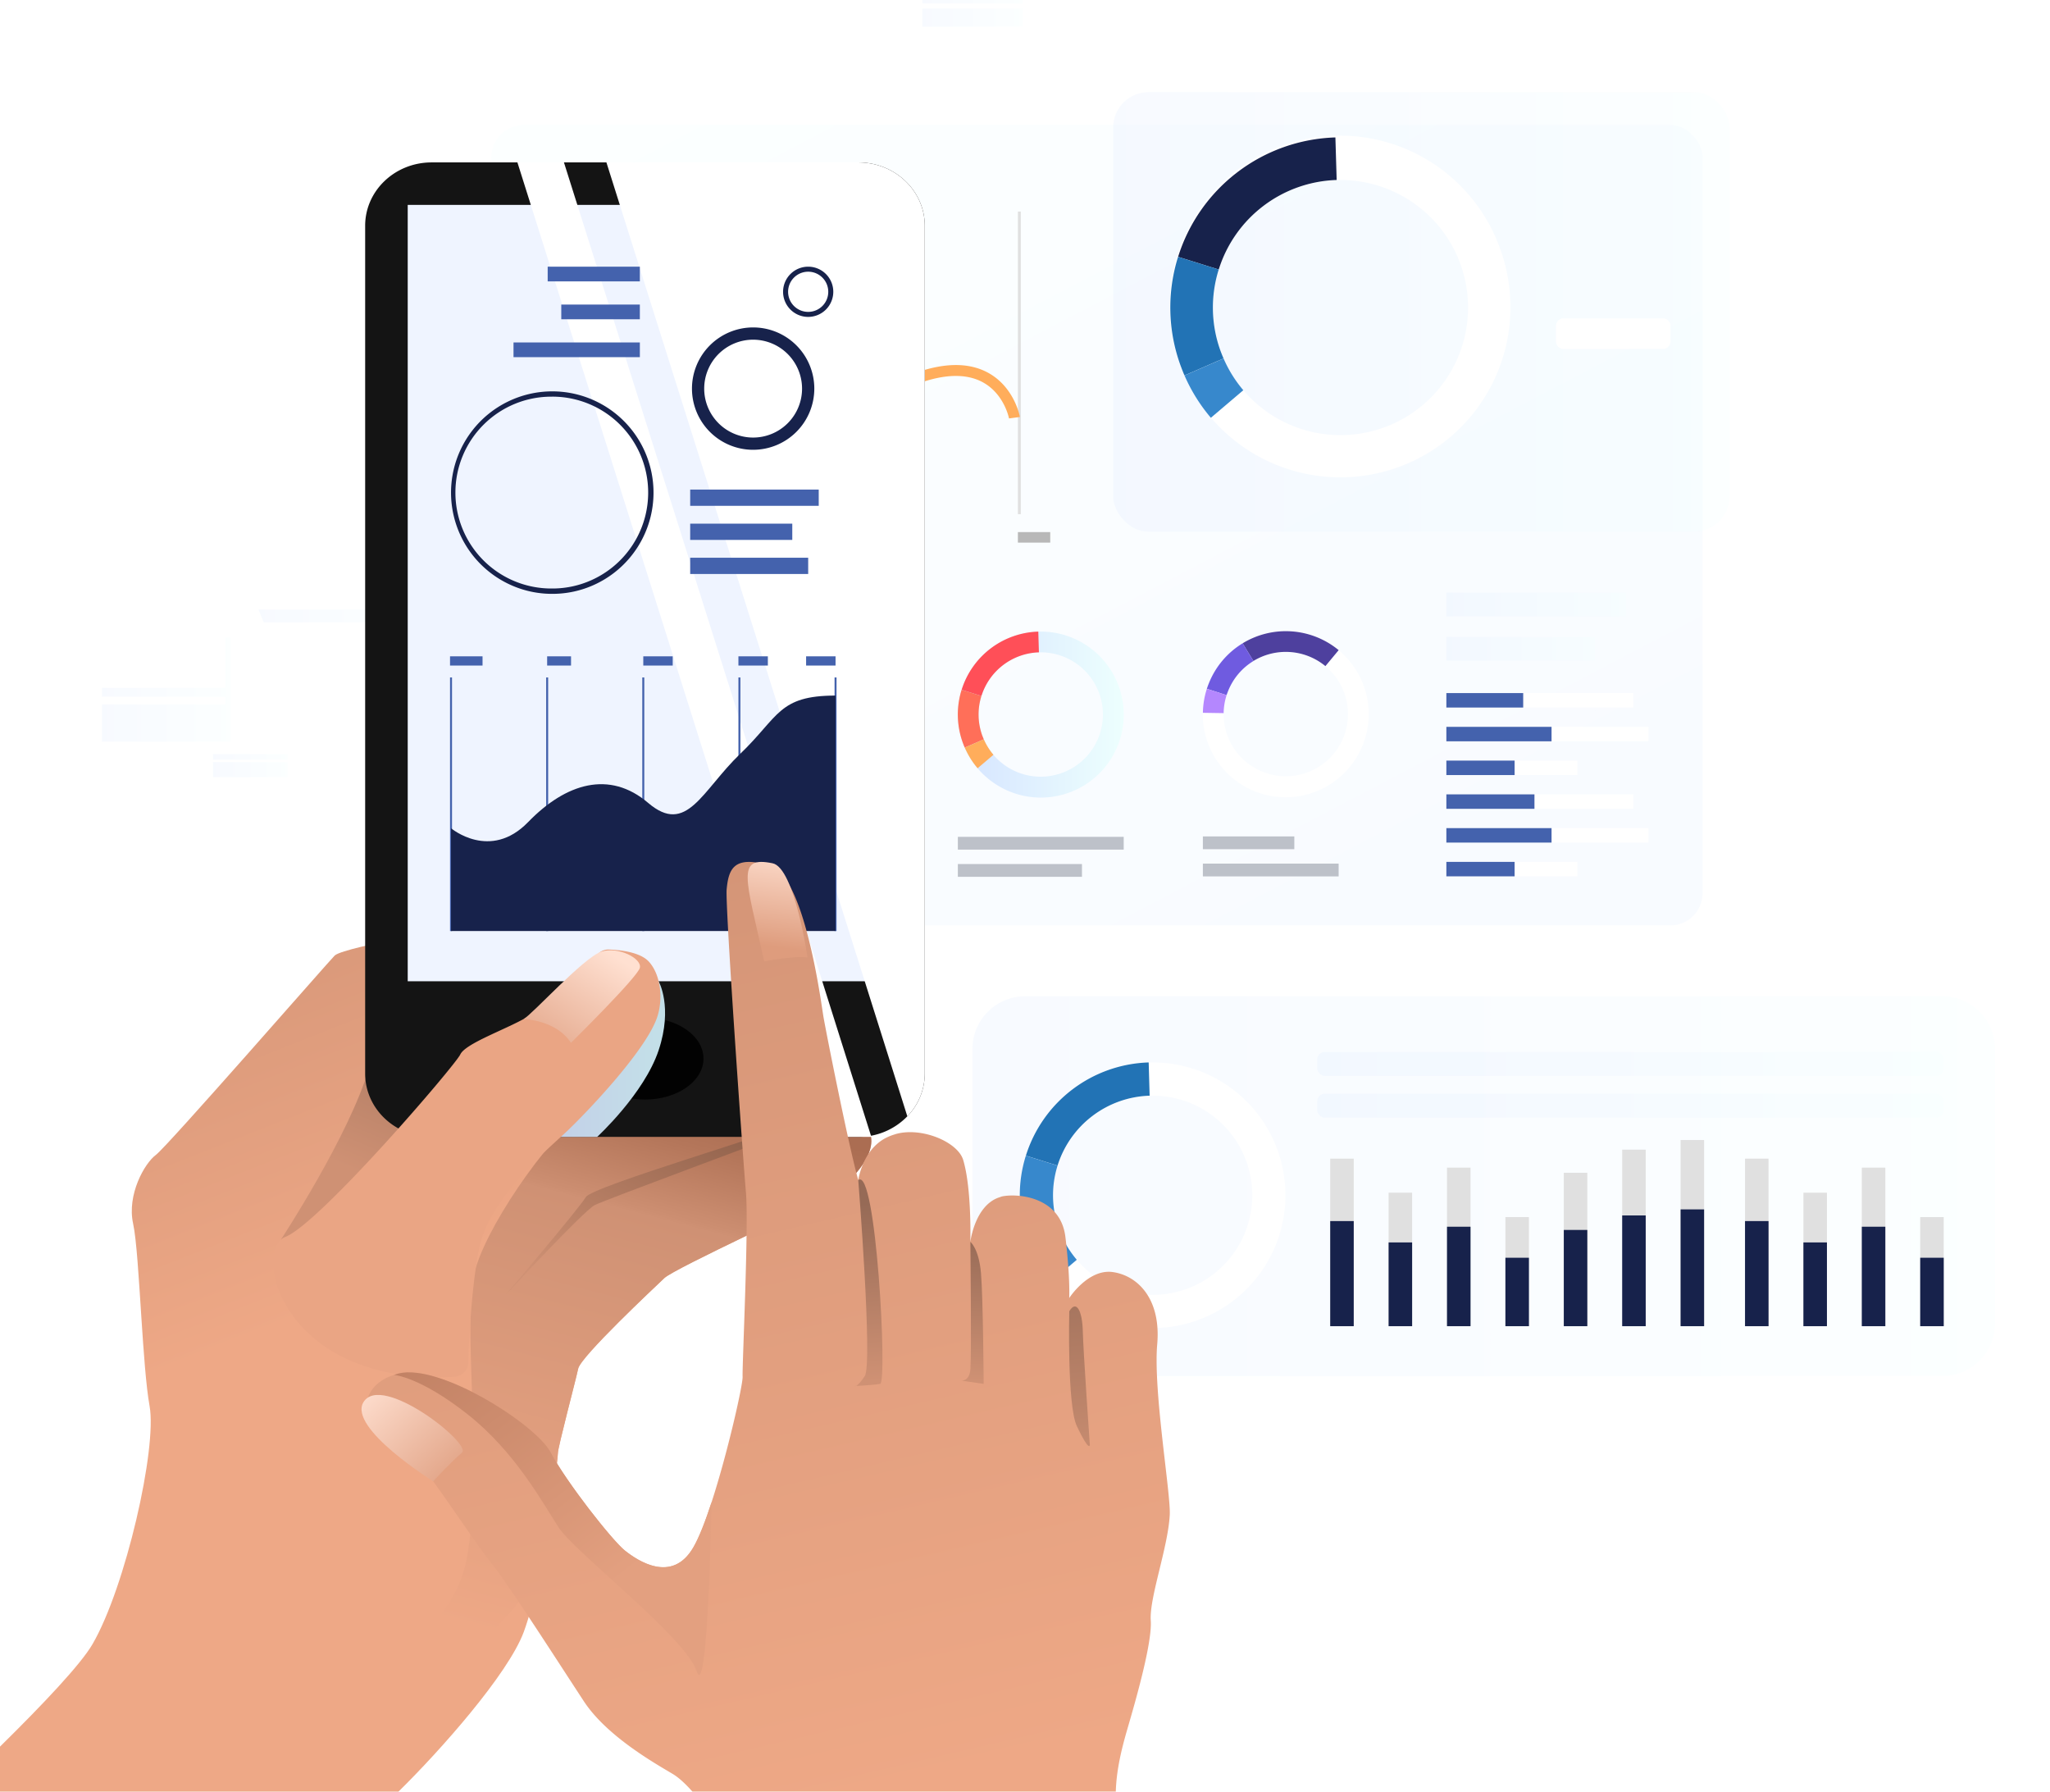 <svg xmlns="http://www.w3.org/2000/svg" xmlns:xlink="http://www.w3.org/1999/xlink" viewBox="0 0 2151.58 1880.06"><defs><style>.cls-1{mask:url(#mask);filter:url(#luminosity-noclip-4);}.cls-2,.cls-4,.cls-46,.cls-6{mix-blend-mode:multiply;}.cls-2{fill:url(#linear-gradient);}.cls-3{mask:url(#mask-2);filter:url(#luminosity-noclip-5);}.cls-4{fill:url(#linear-gradient-2);}.cls-5{mask:url(#mask-3);filter:url(#luminosity-noclip-6);}.cls-6{fill:url(#linear-gradient-3);}.cls-7{isolation:isolate;}.cls-19,.cls-28,.cls-29,.cls-34,.cls-35,.cls-36,.cls-37,.cls-38,.cls-50,.cls-51,.cls-52,.cls-55,.cls-56,.cls-57,.cls-8{opacity:0.18;}.cls-8{fill:url(#linear-gradient-4);}.cls-9{fill:url(#linear-gradient-5);}.cls-10{fill:#ff4f58;}.cls-11{fill:#ff6f59;}.cls-12{fill:#ffad5b;}.cls-13{fill:#bdc1c9;}.cls-14{fill:#323657;}.cls-15,.cls-47{fill:#fff;}.cls-16{fill:#4e409e;}.cls-17{fill:#6f5be0;}.cls-18{fill:#b487fe;}.cls-20{fill:url(#linear-gradient-6);}.cls-21{fill:#17224b;}.cls-22{fill:#2273b5;}.cls-23{fill:#3788cc;}.cls-24{fill:#e0e0e0;}.cls-25{fill:#b8b8b8;}.cls-26{fill:#d9d9d9;}.cls-27{fill:#4462ad;}.cls-28{fill:url(#linear-gradient-7);}.cls-29{fill:url(#linear-gradient-8);}.cls-30{mask:url(#mask-4);}.cls-31{fill:url(#linear-gradient-9);}.cls-32{mask:url(#mask-5);}.cls-33{fill:url(#linear-gradient-10);}.cls-34{fill:url(#linear-gradient-11);}.cls-35{fill:url(#linear-gradient-12);}.cls-36{fill:url(#linear-gradient-13);}.cls-37{fill:url(#linear-gradient-14);}.cls-38{fill:url(#linear-gradient-15);}.cls-39{fill:url(#linear-gradient-16);}.cls-40{fill:url(#linear-gradient-17);}.cls-41{fill:url(#linear-gradient-18);}.cls-42{fill:url(#linear-gradient-19);}.cls-43{fill:#141414;}.cls-44{fill:#eff4ff;}.cls-45{fill:#020202;}.cls-46{fill:url(#linear-gradient-20);}.cls-47{mix-blend-mode:soft-light;}.cls-48{fill:#eaa584;}.cls-49{fill:url(#linear-gradient-21);}.cls-50{fill:url(#linear-gradient-22);}.cls-51{fill:url(#linear-gradient-23);}.cls-52{fill:url(#linear-gradient-24);}.cls-53{mask:url(#mask-6);}.cls-54{fill:url(#linear-gradient-25);}.cls-55{fill:url(#linear-gradient-26);}.cls-56{fill:url(#linear-gradient-27);}.cls-57{fill:url(#linear-gradient-28);}.cls-58{fill:url(#linear-gradient-29);}.cls-59{fill:url(#linear-gradient-30);}.cls-60{fill:url(#linear-gradient-31);}.cls-61{fill:url(#linear-gradient-32);}.cls-62{fill:url(#linear-gradient-33);}.cls-63{fill:url(#linear-gradient-34);}.cls-64{fill:url(#linear-gradient-35);}.cls-65{filter:url(#luminosity-noclip-3);}.cls-66{filter:url(#luminosity-noclip-2);}.cls-67{filter:url(#luminosity-noclip);}</style><filter id="luminosity-noclip" x="873.11" y="-9075.53" width="782.5" height="32766" filterUnits="userSpaceOnUse" color-interpolation-filters="sRGB"><feFlood flood-color="#fff" result="bg"/><feBlend in="SourceGraphic" in2="bg"/></filter><mask id="mask" x="873.11" y="-9075.53" width="782.5" height="32766" maskUnits="userSpaceOnUse"><g class="cls-67"/></mask><linearGradient id="linear-gradient" x1="873.11" y1="1017.4" x2="1655.61" y2="1017.4" gradientUnits="userSpaceOnUse"><stop offset="0" stop-color="#fff"/><stop offset="0.82" stop-color="#2f2f2f"/><stop offset="1"/></linearGradient><filter id="luminosity-noclip-2" x="470.85" y="-9075.53" width="534.46" height="32766" filterUnits="userSpaceOnUse" color-interpolation-filters="sRGB"><feFlood flood-color="#fff" result="bg"/><feBlend in="SourceGraphic" in2="bg"/></filter><mask id="mask-2" x="470.85" y="-9075.53" width="534.46" height="32766" maskUnits="userSpaceOnUse"><g class="cls-66"/></mask><linearGradient id="linear-gradient-2" x1="470.85" y1="336.15" x2="1005.32" y2="336.15" xlink:href="#linear-gradient"/><filter id="luminosity-noclip-3" x="1996.71" y="-9075.53" width="154.87" height="32766" filterUnits="userSpaceOnUse" color-interpolation-filters="sRGB"><feFlood flood-color="#fff" result="bg"/><feBlend in="SourceGraphic" in2="bg"/></filter><mask id="mask-3" x="1996.71" y="-9075.53" width="154.87" height="32766" maskUnits="userSpaceOnUse"><g class="cls-65"/></mask><linearGradient id="linear-gradient-3" x1="2062.07" y1="1543.1" x2="2134.48" y2="1266.79" xlink:href="#linear-gradient"/><linearGradient id="linear-gradient-4" x1="1525.16" y1="1265.29" x2="865.81" y2="5.58" gradientUnits="userSpaceOnUse"><stop offset="0" stop-color="#d5e4ff"/><stop offset="1" stop-color="#edfffe"/></linearGradient><linearGradient id="linear-gradient-5" x1="1005.32" y1="749.79" x2="1179.39" y2="749.79" xlink:href="#linear-gradient-4"/><linearGradient id="linear-gradient-6" x1="1168.32" y1="327.31" x2="1815.16" y2="327.31" xlink:href="#linear-gradient-4"/><linearGradient id="linear-gradient-7" x1="1518.03" y1="680.68" x2="1674.12" y2="680.68" xlink:href="#linear-gradient-4"/><linearGradient id="linear-gradient-8" x1="1518.03" y1="634.4" x2="1707.08" y2="634.4" xlink:href="#linear-gradient-4"/><filter id="luminosity-noclip-4" x="873.11" y="1006.47" width="782.5" height="21.85" filterUnits="userSpaceOnUse" color-interpolation-filters="sRGB"><feFlood flood-color="#fff" result="bg"/><feBlend in="SourceGraphic" in2="bg"/></filter><mask id="mask-4" x="873.11" y="1006.47" width="782.5" height="21.85" maskUnits="userSpaceOnUse"><g class="cls-1"><polygon class="cls-2" points="1655.61 1028.32 935.58 1028.32 917.72 1010.46 873.11 1010.46 873.11 1006.48 919.37 1006.48 937.23 1024.34 1655.61 1024.34 1655.61 1028.32"/></g></mask><linearGradient id="linear-gradient-9" x1="873.11" y1="1017.4" x2="1655.61" y2="1017.4" gradientUnits="userSpaceOnUse"><stop offset="0" stop-color="#d5e4ff"/><stop offset="0.82" stop-color="#e9fafe"/><stop offset="1" stop-color="#edfffe"/></linearGradient><filter id="luminosity-noclip-5" x="470.85" y="63.74" width="534.46" height="544.82" filterUnits="userSpaceOnUse" color-interpolation-filters="sRGB"><feFlood flood-color="#fff" result="bg"/><feBlend in="SourceGraphic" in2="bg"/></filter><mask id="mask-5" x="470.85" y="63.74" width="534.46" height="544.82" maskUnits="userSpaceOnUse"><g class="cls-3"><polygon class="cls-4" points="474.84 608.55 470.85 608.55 470.85 90.86 763.7 90.86 790.83 63.74 1005.32 63.74 1005.32 67.72 792.48 67.72 765.35 94.85 474.84 94.85 474.84 608.55"/></g></mask><linearGradient id="linear-gradient-10" x1="470.85" y1="336.15" x2="1005.32" y2="336.15" xlink:href="#linear-gradient-9"/><linearGradient id="linear-gradient-11" x1="968.11" y1="18.46" x2="1073.52" y2="18.46" gradientTransform="translate(2041.64 36.92) rotate(-180)" xlink:href="#linear-gradient-4"/><linearGradient id="linear-gradient-12" x1="968.11" y1="1.8" x2="1073.52" y2="1.8" gradientTransform="translate(2041.64 3.59) rotate(-180)" xlink:href="#linear-gradient-4"/><linearGradient id="linear-gradient-13" x1="428.84" y1="671.53" x2="483.73" y2="671.53" xlink:href="#linear-gradient-4"/><linearGradient id="linear-gradient-14" x1="409.18" y1="671.53" x2="432.06" y2="671.53" xlink:href="#linear-gradient-4"/><linearGradient id="linear-gradient-15" x1="271.22" y1="646.43" x2="447.01" y2="646.43" xlink:href="#linear-gradient-4"/><linearGradient id="linear-gradient-16" x1="386.76" y1="1357.62" x2="133.23" y2="714.83" gradientUnits="userSpaceOnUse"><stop offset="0" stop-color="#eea886"/><stop offset="0.79" stop-color="#cf9174"/></linearGradient><linearGradient id="linear-gradient-17" x1="-10098.32" y1="1727.9" x2="-10246.53" y2="1157.23" gradientTransform="matrix(-1, 0, 0, 1, -9531.73, 0)" gradientUnits="userSpaceOnUse"><stop offset="0" stop-color="#eea886"/><stop offset="0.79" stop-color="#cf9174"/><stop offset="0.8" stop-color="#cc8e71"/><stop offset="0.93" stop-color="#b4765a"/><stop offset="1" stop-color="#ab6d52"/></linearGradient><linearGradient id="linear-gradient-18" x1="-10159.99" y1="1371.7" x2="-10268.9" y2="1165.55" gradientTransform="matrix(-1, 0, 0, 1, -9531.73, 0)" gradientUnits="userSpaceOnUse"><stop offset="0" stop-color="#cf9174"/><stop offset="1" stop-color="#91624c"/></linearGradient><linearGradient id="linear-gradient-19" x1="-9904.12" y1="1228.48" x2="-10001.36" y2="995.63" gradientTransform="matrix(-1, 0, 0, 1, -9531.73, 0)" gradientUnits="userSpaceOnUse"><stop offset="0" stop-color="#cf9174"/><stop offset="1" stop-color="#966a56"/></linearGradient><linearGradient id="linear-gradient-20" x1="-10229.76" y1="1111.37" x2="-10106.61" y2="1111.37" gradientTransform="matrix(-1, 0, 0, 1, -9531.73, 0)" gradientUnits="userSpaceOnUse"><stop offset="0.08" stop-color="#c3dfe8"/><stop offset="1" stop-color="#c3cfe8"/></linearGradient><linearGradient id="linear-gradient-21" x1="-10088.19" y1="1125.9" x2="-10170.77" y2="999.11" gradientTransform="matrix(-1, 0, 0, 1, -9531.73, 0)" gradientUnits="userSpaceOnUse"><stop offset="0" stop-color="#de9c7d"/><stop offset="1" stop-color="#ffe0d1"/></linearGradient><linearGradient id="linear-gradient-22" x1="1020.66" y1="1244.71" x2="2093.96" y2="1244.71" xlink:href="#linear-gradient-4"/><linearGradient id="linear-gradient-23" x1="1382.43" y1="1116.46" x2="2040.04" y2="1116.46" gradientTransform="translate(3422.47 2232.92) rotate(-180)" xlink:href="#linear-gradient-4"/><linearGradient id="linear-gradient-24" x1="1382.43" y1="1160.27" x2="2040.04" y2="1160.27" gradientTransform="translate(3422.47 2320.54) rotate(-180)" xlink:href="#linear-gradient-4"/><filter id="luminosity-noclip-6" x="1996.71" y="1358.81" width="154.87" height="141.56" filterUnits="userSpaceOnUse" color-interpolation-filters="sRGB"><feFlood flood-color="#fff" result="bg"/><feBlend in="SourceGraphic" in2="bg"/></filter><mask id="mask-6" x="1996.71" y="1358.81" width="154.87" height="141.56" maskUnits="userSpaceOnUse"><g class="cls-5"><polygon class="cls-6" points="2151.58 1500.38 1996.71 1500.38 1996.71 1493.72 2144.92 1493.72 2144.92 1358.82 2151.58 1358.82 2151.58 1500.38"/></g></mask><linearGradient id="linear-gradient-25" x1="2062.07" y1="1543.1" x2="2134.48" y2="1266.79" xlink:href="#linear-gradient-9"/><linearGradient id="linear-gradient-26" x1="223.48" y1="794.29" x2="301.58" y2="794.29" xlink:href="#linear-gradient-4"/><linearGradient id="linear-gradient-27" x1="223.48" y1="807.65" x2="301.58" y2="807.65" xlink:href="#linear-gradient-4"/><linearGradient id="linear-gradient-28" x1="107.01" y1="723.6" x2="242.31" y2="723.6" xlink:href="#linear-gradient-4"/><linearGradient id="linear-gradient-29" x1="905.13" y1="1888.55" x2="560.09" y2="407.21" xlink:href="#linear-gradient-16"/><linearGradient id="linear-gradient-30" x1="1141.19" y1="1561.88" x2="1118.93" y2="1290.74" gradientTransform="matrix(1, 0, 0, 1, 0, 0)" xlink:href="#linear-gradient-19"/><linearGradient id="linear-gradient-31" x1="1020.52" y1="1448.77" x2="1025.07" y2="1296.4" gradientTransform="matrix(1, 0, 0, 1, 0, 0)" xlink:href="#linear-gradient-19"/><linearGradient id="linear-gradient-32" x1="913.18" y1="1449.73" x2="900.99" y2="1263.06" gradientTransform="matrix(1, 0, 0, 1, 0, 0)" xlink:href="#linear-gradient-19"/><linearGradient id="linear-gradient-33" x1="677.84" y1="1636.82" x2="354.9" y2="1216.1" gradientUnits="userSpaceOnUse"><stop offset="0" stop-color="#e3a080"/><stop offset="1" stop-color="#ab6d52"/></linearGradient><linearGradient id="linear-gradient-34" x1="811.86" y1="993.69" x2="825.99" y2="887.68" gradientTransform="matrix(1, 0, 0, 1, 0, 0)" xlink:href="#linear-gradient-21"/><linearGradient id="linear-gradient-35" x1="487.64" y1="1562.61" x2="382.74" y2="1451.74" gradientTransform="matrix(1, 0, 0, 1, 0, 0)" xlink:href="#linear-gradient-21"/></defs><title>blind</title><g class="cls-7"><g id="Слой_1" data-name="Слой 1"><rect class="cls-8" x="515.74" y="131.16" width="1271.26" height="839.99" rx="33.95" ry="33.95"/><path class="cls-9" d="M1174.28,720.48a87,87,0,1,0-163.85,58.61c.65,1.84,1.37,3.65,2.14,5.42a87,87,0,0,0,161.71-64Zm-60,90.73a65.16,65.16,0,0,1-81.78-35.39c-.58-1.33-1.12-2.69-1.61-4.07a65.24,65.24,0,1,1,83.39,39.46Z"/><path class="cls-10" d="M1030.08,730.34l-20.79-6.49a87.1,87.1,0,0,1,80.46-61.06l.65,21.77a65.35,65.35,0,0,0-60.32,45.78Z"/><path class="cls-11" d="M1032.54,775.82l-20,8.69c-.77-1.77-1.49-3.58-2.14-5.42a86.65,86.65,0,0,1-1.14-55.24l20.79,6.49a64.92,64.92,0,0,0,.85,41.41C1031.42,773.13,1032,774.49,1032.54,775.82Z"/><path class="cls-12" d="M1026.06,806.17a86.52,86.52,0,0,1-13.49-21.66l20-8.69a64.73,64.73,0,0,0,10.11,16.24Z"/><rect class="cls-13" x="1005.32" y="878.16" width="174.07" height="13.42"/><rect class="cls-13" x="1005.32" y="906.69" width="130.26" height="13.42"/><path class="cls-14" d="M1674,745.35h.08C1673.77,745.5,1673.72,745.51,1674,745.35Z"/><path class="cls-15" d="M1430.41,781.38a87,87,0,1,0-161.79-64.07c-.73,1.82-1.38,3.66-2,5.49a87,87,0,0,0,163.76,58.58ZM1325.5,810a65.15,65.15,0,0,1-38.11-80.55c.44-1.38.93-2.76,1.47-4.12A65.24,65.24,0,1,1,1325.5,810Z"/><path class="cls-16" d="M1315.54,693.65l-11.34-18.59A87.18,87.18,0,0,1,1405,682.25L1391.08,699a65.34,65.34,0,0,0-75.54-5.39Z"/><path class="cls-17" d="M1287.39,729.45l-20.74-6.65c.59-1.83,1.24-3.67,2-5.49a86.59,86.59,0,0,1,35.58-42.25l11.34,18.59a65,65,0,0,0-26.68,31.68C1288.32,726.69,1287.83,728.07,1287.39,729.45Z"/><path class="cls-18" d="M1262.49,748a86.48,86.48,0,0,1,4.16-25.18l20.74,6.65a64.83,64.83,0,0,0-3.12,18.87Z"/><rect class="cls-13" x="1262.48" y="877.72" width="95.98" height="13.42"/><rect class="cls-13" x="1262.48" y="906.25" width="142.48" height="13.42"/><g class="cls-19"><rect class="cls-20" x="1168.32" y="96.74" width="646.84" height="461.15" rx="36.98" ry="36.98"/></g><path class="cls-15" d="M1641.09,334.07h104.22a8,8,0,0,1,8,8v16.09a8,8,0,0,1-8,8H1641.09a8,8,0,0,1-8-8V342A8,8,0,0,1,1641.09,334.07Z"/><path class="cls-15" d="M1575,262.59A178.54,178.54,0,1,0,1238.8,382.84c1.35,3.78,2.82,7.5,4.39,11.13A178.55,178.55,0,0,0,1575,262.59ZM1452,448.75a133.68,133.68,0,0,1-167.81-72.62c-1.18-2.72-2.29-5.51-3.3-8.34a133.86,133.86,0,1,1,171.11,81Z"/><path class="cls-21" d="M1279.13,282.82l-42.66-13.32a178.78,178.78,0,0,1,165.1-125.29l1.33,44.67a134,134,0,0,0-123.77,93.94Z"/><path class="cls-22" d="M1284.17,376.13l-41,17.84c-1.57-3.63-3-7.35-4.39-11.13a177.81,177.81,0,0,1-2.33-113.34l42.66,13.32a133.29,133.29,0,0,0,1.74,85C1281.88,370.62,1283,373.41,1284.17,376.13Z"/><path class="cls-23" d="M1270.87,438.41A177.73,177.73,0,0,1,1243.19,394l41-17.84a133.08,133.08,0,0,0,20.74,33.33Z"/><rect class="cls-24" x="598.34" y="221.99" width="3.03" height="317.57"/><rect class="cls-24" x="733.8" y="221.99" width="3.03" height="317.57"/><rect class="cls-24" x="893.44" y="221.99" width="3.03" height="317.57"/><rect class="cls-24" x="1068.34" y="221.99" width="3.03" height="317.57"/><rect class="cls-25" x="599.86" y="558.37" width="34.24" height="11.04"/><rect class="cls-25" x="893.44" y="558.37" width="60.48" height="11.04"/><rect class="cls-25" x="731.17" y="558.37" width="60.48" height="11.04"/><rect class="cls-25" x="1068.34" y="558.37" width="33.94" height="11.04"/><rect class="cls-26" x="599.86" y="182.86" width="51.55" height="8.28"/><rect class="cls-26" x="599.86" y="198.16" width="73.12" height="8.28"/><path class="cls-12" d="M1059,439.1c0-.24-4.7-24.38-25.84-37-16-9.54-37.48-10.08-63.7-1.61-27.24,8.8-48.58,13.07-67.1,13.07-40,0-66.85-19.89-111.76-57.06-28-23.19-62.07-31.53-95.9-23.49-36.86,8.76-67.66,35.87-84.5,74.35l-10.49-4.59c18.29-41.81,52-71.3,92.34-80.91a117.43,117.43,0,0,1,54.22-.18,125,125,0,0,1,51.64,26c64.88,53.71,87.18,68,168,41.92,29.56-9.55,54.2-8.63,73.21,2.74,25.6,15.31,31.12,44,31.34,45.24Z"/><rect class="cls-15" x="1518.03" y="833.58" width="196.23" height="15.18"/><rect class="cls-15" x="1518.03" y="869.01" width="212.03" height="15.18"/><rect class="cls-15" x="1518.03" y="904.43" width="137.58" height="15.18"/><rect class="cls-27" x="1518.03" y="869.01" width="110.4" height="15.18"/><rect class="cls-27" x="1518.03" y="904.43" width="71.63" height="15.18"/><rect class="cls-15" x="1518.03" y="727.3" width="196.23" height="15.18"/><rect class="cls-15" x="1518.03" y="762.73" width="212.03" height="15.18"/><rect class="cls-15" x="1518.03" y="798.15" width="137.58" height="15.18"/><rect class="cls-27" x="1518.03" y="762.73" width="110.4" height="15.18"/><rect class="cls-27" x="1518.03" y="727.3" width="80.65" height="15.18"/><rect class="cls-27" x="1518.03" y="833.58" width="92.46" height="15.18"/><rect class="cls-27" x="1518.03" y="798.15" width="71.63" height="15.18"/><rect class="cls-28" x="1518.03" y="668.28" width="156.09" height="24.8"/><rect class="cls-29" x="1518.03" y="622" width="189.04" height="24.81"/><g class="cls-30"><polygon class="cls-31" points="1655.61 1028.32 935.58 1028.32 917.72 1010.46 873.11 1010.46 873.11 1006.48 919.37 1006.48 937.23 1024.34 1655.61 1024.34 1655.61 1028.32"/></g><g class="cls-32"><polygon class="cls-33" points="474.84 608.55 470.85 608.55 470.85 90.86 763.7 90.86 790.83 63.74 1005.32 63.74 1005.32 67.72 792.48 67.72 765.35 94.85 474.84 94.85 474.84 608.55"/></g><rect class="cls-34" x="968.11" y="8.91" width="105.41" height="19.1" transform="translate(2041.64 36.92) rotate(180)"/><rect class="cls-35" x="968.11" width="105.41" height="3.59" transform="translate(2041.64 3.59) rotate(180)"/><polygon class="cls-36" points="441.7 684.87 483.73 684.87 470.86 658.19 428.84 658.19 441.7 684.87"/><polygon class="cls-37" points="422.04 684.87 432.06 684.87 419.19 658.19 409.18 658.19 422.04 684.87"/><polygon class="cls-38" points="276.87 653.1 447.01 653.1 441.37 639.76 271.22 639.76 276.87 653.1"/><path class="cls-39" d="M874.32,1252.39c-14.65,8.89-166.35,78.6-177,88.76s-87.82,82.39-90.48,95.08-21.31,82.39-21.31,88.72c0,4.43-7.19,66.88-18.84,123.47-.33,1.67-.7,3.33-1,5-4.73,22.28-10.16,43.32-16,59.2-16.51,44.24-87.49,124.34-131.5,167.48H0v-47.24c45.61-44.91,84.89-86.45,97.11-107.56,34.62-59.59,67.88-205.37,59.89-249.75-3.73-20.67-6.26-57-8.62-93-2.7-41.32-5.09-82.2-8.66-98.44-6.66-30.43,11.95-63.39,23.94-72.24S346,1007.74,351.32,1002.68s49.24-13.95,49.24-13.95S672.31,1083.94,820,1143.8c53.27,21.54,90.42,38.52,92.89,44.78C922.23,1212.28,888.94,1243.54,874.32,1252.39Z"/><path class="cls-40" d="M343.32,1774.69c95.31,16.7,169.31-45.9,222.33-121.32,12.24-57.83,19.88-123.85,19.88-128.42,0-6.34,18.63-76.06,21.29-88.74s79.85-84.93,90.49-95.07,162.36-79.87,177-88.74,47.91-40.13,38.59-63.81c-2.47-6.27-39.6-23.25-92.86-44.8-88.6.25-187.69,14.27-204.06,22.28-30.77,15.09-100.24,110.82-116.5,163.91s8.86,206.38-9.56,305.26S343.32,1774.69,343.32,1774.69Z"/><path class="cls-41" d="M823.74,1188.59c-12,5.44-188.09,70.15-199.62,76.06S531,1358.46,531,1358.46s77.19-90.85,83.85-102.26,206.93-69.72,212.92-76.06S838.68,1181.83,823.74,1188.59Z"/><path class="cls-42" d="M294.82,1300.86s72-109.73,92.42-179.88,66.54,15.22,51.46,61.7S314.19,1299,294.82,1300.86Z"/><path class="cls-43" d="M383.25,236.88v889.71c0,36.69,31.22,66.43,69.76,66.43H900.82a71.07,71.07,0,0,0,51.47-21.6,64.42,64.42,0,0,0,18.29-44.83V236.88c0-36.71-31.25-66.45-69.76-66.45H453C414.47,170.43,383.25,200.17,383.25,236.88Z"/><rect class="cls-44" x="427.91" y="215.01" width="497.99" height="814.7" transform="translate(1353.82 1244.72) rotate(180)"/><path class="cls-45" d="M615.47,1110.84c0,23.72,27.51,43,61.44,43s61.44-19.23,61.44-43-27.51-42.95-61.44-42.95S615.47,1087.12,615.47,1110.84Z"/><path class="cls-46" d="M691.26,1029.71s15.24,26.83,0,72.47S626.78,1193,626.78,1193h-51.9Z"/><path class="cls-47" d="M636.47,170.43l315.82,1001a64.42,64.42,0,0,0,18.29-44.83V236.88c0-36.71-31.25-66.45-69.76-66.45Z"/><polygon class="cls-47" points="865.7 1193.02 543.06 170.43 591.89 170.43 914.52 1193.02 865.7 1193.02"/><path class="cls-48" d="M689.33,1068.59c7-19.37,4.44-45.64-8.43-59.59-9.24-10-30.4-12.18-41.57-12.61a15.9,15.9,0,0,0-11.86,4.61c-14.29,14.29-57.78,57.07-76.54,67.59-22.63,12.67-62.55,26.62-67.87,38S335.34,1284.09,299.41,1298c-35,13.59-4.31,156,177.16,146.81,8.12-.41,14.57-6.67,14.84-14.41.86-25.47,3.59-81.86,11.61-121,10.64-52,73.19-104.8,90.49-120.86S676,1105.35,689.33,1068.59Z"/><path class="cls-49" d="M549.62,1069.31s34.1,1,49.63,25c0,0,70.12-69.08,72.34-78.8s-22.85-22.6-40.37-16.9C612.5,1004.75,558.49,1064.66,549.62,1069.31Z"/><path class="cls-50" d="M1076,1045.46h962.55a55.38,55.38,0,0,1,55.38,55.38v287.74a55.38,55.38,0,0,1-55.38,55.38H1076a55.38,55.38,0,0,1-55.38-55.38V1100.84A55.37,55.37,0,0,1,1076,1045.46Z"/><path class="cls-15" d="M1341,1207.33a139.39,139.39,0,1,0-262.5,93.89q1.58,4.42,3.43,8.69A139.4,139.4,0,0,0,1341,1207.33ZM1245,1352.68a104.4,104.4,0,0,1-131-56.7q-1.38-3.2-2.58-6.52a104.51,104.51,0,1,1,133.6,63.22Z"/><path class="cls-22" d="M1110,1223.13l-33.3-10.4a139.62,139.62,0,0,1,128.9-97.83l1,34.88a104.7,104.7,0,0,0-96.64,73.35Z"/><path class="cls-23" d="M1113.93,1296l-32,13.93q-1.85-4.26-3.43-8.69a138.74,138.74,0,0,1-1.82-88.49l33.3,10.4a104.07,104.07,0,0,0,1.36,66.33Q1112.55,1292.79,1113.93,1296Z"/><path class="cls-23" d="M1103.55,1344.61a138.66,138.66,0,0,1-21.61-34.7l32-13.93a103.81,103.81,0,0,0,16.2,26Z"/><rect class="cls-24" x="1396.13" y="1215.85" width="24.68" height="175.82"/><rect class="cls-24" x="1457.42" y="1251.58" width="24.68" height="140.09"/><rect class="cls-24" x="1518.71" y="1225.29" width="24.68" height="166.38"/><rect class="cls-24" x="1580" y="1277.19" width="24.68" height="114.48"/><rect class="cls-24" x="1641.29" y="1230.68" width="24.68" height="160.99"/><rect class="cls-24" x="1702.58" y="1206.42" width="24.68" height="185.25"/><rect class="cls-24" x="1763.87" y="1196.3" width="24.68" height="195.36"/><rect class="cls-21" x="1396.13" y="1281.37" width="24.68" height="110.3"/><rect class="cls-21" x="1457.42" y="1303.78" width="24.68" height="87.89"/><rect class="cls-21" x="1518.71" y="1287.29" width="24.68" height="104.38"/><rect class="cls-21" x="1580" y="1319.85" width="24.68" height="71.82"/><rect class="cls-21" x="1641.29" y="1290.67" width="24.68" height="101"/><rect class="cls-21" x="1702.58" y="1275.45" width="24.68" height="116.22"/><rect class="cls-21" x="1763.87" y="1269.1" width="24.68" height="122.57"/><rect class="cls-24" x="1831.49" y="1215.85" width="24.68" height="175.82"/><rect class="cls-24" x="1892.78" y="1251.58" width="24.68" height="140.09"/><rect class="cls-24" x="1954.07" y="1225.29" width="24.68" height="166.38"/><rect class="cls-24" x="2015.36" y="1277.19" width="24.68" height="114.48"/><rect class="cls-21" x="1831.49" y="1281.37" width="24.68" height="110.3"/><rect class="cls-21" x="1892.78" y="1303.78" width="24.68" height="87.89"/><rect class="cls-21" x="1954.07" y="1287.29" width="24.68" height="104.38"/><rect class="cls-21" x="2015.36" y="1319.85" width="24.68" height="71.82"/><rect class="cls-51" x="1382.43" y="1103.91" width="657.61" height="25.11" rx="8.13" ry="8.13" transform="translate(3422.47 2232.92) rotate(180)"/><rect class="cls-52" x="1382.43" y="1147.71" width="657.61" height="25.11" rx="8.13" ry="8.13" transform="translate(3422.47 2320.54) rotate(180)"/><g class="cls-53"><polygon class="cls-54" points="2151.58 1500.38 1996.71 1500.38 1996.71 1493.72 2144.92 1493.72 2144.92 1358.82 2151.58 1358.82 2151.58 1500.38"/></g><rect class="cls-55" x="223.48" y="791.37" width="78.09" height="5.83"/><rect class="cls-56" x="223.48" y="799.75" width="78.09" height="15.79"/><polygon class="cls-57" points="236.48 668.95 236.48 721.75 107.02 721.75 107.02 731.03 236.48 731.03 236.48 739.24 107.02 739.24 107.02 778.25 236.48 778.25 239.39 778.25 242.31 778.25 242.31 668.95 236.48 668.95"/><rect class="cls-27" x="472.33" y="710.9" width="2.08" height="266.13"/><rect class="cls-27" x="573.23" y="710.9" width="2.08" height="266.13"/><rect class="cls-27" x="674.12" y="710.9" width="2.08" height="266.13"/><rect class="cls-27" x="775.01" y="710.9" width="2.08" height="266.13"/><rect class="cls-27" x="875.91" y="710.9" width="2.08" height="266.13"/><path class="cls-21" d="M473.37,869.12s41.11,34.62,80.85-6.38S639.78,808,680.29,842.56s56.29-12.86,96.8-51.71,39.86-60.93,99.85-60.93V977H473.37Z"/><rect class="cls-27" x="574.26" y="688.73" width="25.07" height="9.69"/><rect class="cls-27" x="472.33" y="688.73" width="34.12" height="9.69"/><rect class="cls-27" x="675.16" y="688.73" width="30.9" height="9.69"/><rect class="cls-27" x="775.01" y="688.73" width="30.9" height="9.69"/><rect class="cls-27" x="846.05" y="688.73" width="30.9" height="9.69"/><rect class="cls-27" x="724.39" y="513.74" width="134.91" height="17.06"/><rect class="cls-27" x="724.39" y="585.27" width="123.84" height="17.06"/><rect class="cls-27" x="724.39" y="549.51" width="107.15" height="17.06"/><path class="cls-21" d="M579.64,623.17a105.26,105.26,0,0,1-43.92-9.47,106.26,106.26,0,1,1,87.84,0A105.29,105.29,0,0,1,579.64,623.17Zm0-206.92a100.66,100.66,0,1,0,0,201.31,99.74,99.74,0,0,0,41.59-9,100.67,100.67,0,0,0-41.59-192.34Z"/><path class="cls-21" d="M790.46,472a64.2,64.2,0,1,1,64.2-64.19A64.26,64.26,0,0,1,790.46,472Zm0-115.54a51.35,51.35,0,1,0,51.34,51.35A51.41,51.41,0,0,0,790.46,356.46Z"/><path class="cls-21" d="M848.23,332.55a26.35,26.35,0,1,1,26.35-26.35A26.38,26.38,0,0,1,848.23,332.55Zm0-47.43a21.08,21.08,0,1,0,21.08,21.08A21.1,21.1,0,0,0,848.23,285.12Z"/><rect class="cls-27" x="574.82" y="279.85" width="96.74" height="15.43"/><rect class="cls-27" x="589.09" y="319.6" width="82.46" height="15.43"/><rect class="cls-27" x="538.96" y="359.36" width="132.6" height="15.43"/><path class="cls-58" d="M1227.73,1589.49c-1.71,34.1-21.61,87.26-19.94,111.14s-17,87.86-24.71,114.28c-5.87,20.26-11.29,42-12,65.14H726.74c-7.31-8.14-14-14.48-20.68-18.51-17.07-10.27-68.8-39-93.23-76.2-22.9-34.84-80.73-125.06-96.65-144.4s-60.29-87.54-73.93-102.34-51.73-42.06-51.73-42.06c-8.19-6.57-14.81-41.41,22.9-53.72,1.57-.55,3.24-1,4.95-1.43,43.22-10.83,144.4,53.44,159.76,83s64.27,92.12,77.92,102.9,49.46,34.66,71.62-3.42c6.06-10.41,12.72-27.72,19.2-47.61,16.93-52.1,32.53-121.78,32.53-131.17v-.32c-.56-10.78,6.61-158.89,3.47-193.86s-21.8-300.51-20.22-317.45c2-21.88,7.73-36.55,45.94-24.84,35.81,10.92,53,142.18,55.52,157.49s27.07,138.62,36.69,172.21a51.17,51.17,0,0,1,1.3-6v0c2.59-9.81,9.76-29,27.67-38.22a55.93,55.93,0,0,1,9.94-3.88l0-.05c27.07-8,65.56,8,71.25,27.16,9.07,30.63,7.45,86,7.45,86s4.58-38.78,30.82-47c.87-.27,1.66-.64,2.45-.83,16.19-3.38,61.4,0,66.53,42.66s4,63.94,4,63.94,19.84-30.67,45.43-27.25,51.17,27.25,46.91,75.88S1228.84,1567.28,1227.73,1589.49Z"/><path class="cls-59" d="M1122.27,1376s-2.44,98.64,7.93,120.53c13.16,27.79,13.64,19.9,13.64,19.9s-6.91-98.73-7.39-119.39C1136,1375.71,1129.68,1363.48,1122.27,1376Z"/><path class="cls-60" d="M1018.48,1303.22s8.81,6.82,11.08,32.4,2.85,116.56,2.85,116.56l-23.88-3.41s9.17,1.46,10-12.51C1019.76,1413.25,1018.43,1311.18,1018.48,1303.22Z"/><path class="cls-61" d="M900.79,1238.4s15.35,192.93,6.82,205.63-10.52,10.42-10.52,10.42,19-.85,26.72-2.27S919.55,1223.05,900.79,1238.4Z"/><path class="cls-62" d="M746.85,1576.27c-.05,2.41-3.9,212.85-15.78,177.24-11.94-35.82-127.92-124.51-145-151s-45.84-79.42-95.51-118.54c-50-39.4-77.15-41.21-77.15-41.21q2.35-.8,4.95-1.44c43.2-10.79,144.4,53.44,159.75,83s64.25,92.1,77.9,102.9,49.46,34.68,71.63-3.41C733.73,1613.46,740.39,1596.15,746.85,1576.27Z"/><path class="cls-63" d="M802.07,1008.84s32.41-6.25,45.49-4c0,0-13.6-94.18-36.67-98.93C772.22,898,782.74,921.29,802.07,1008.84Z"/><path class="cls-64" d="M454.66,1554.44s19.43-21,30.23-30.06-84.66-84.48-103.48-52.87C365.21,1498.73,454.66,1554.44,454.66,1554.44Z"/></g></g></svg>